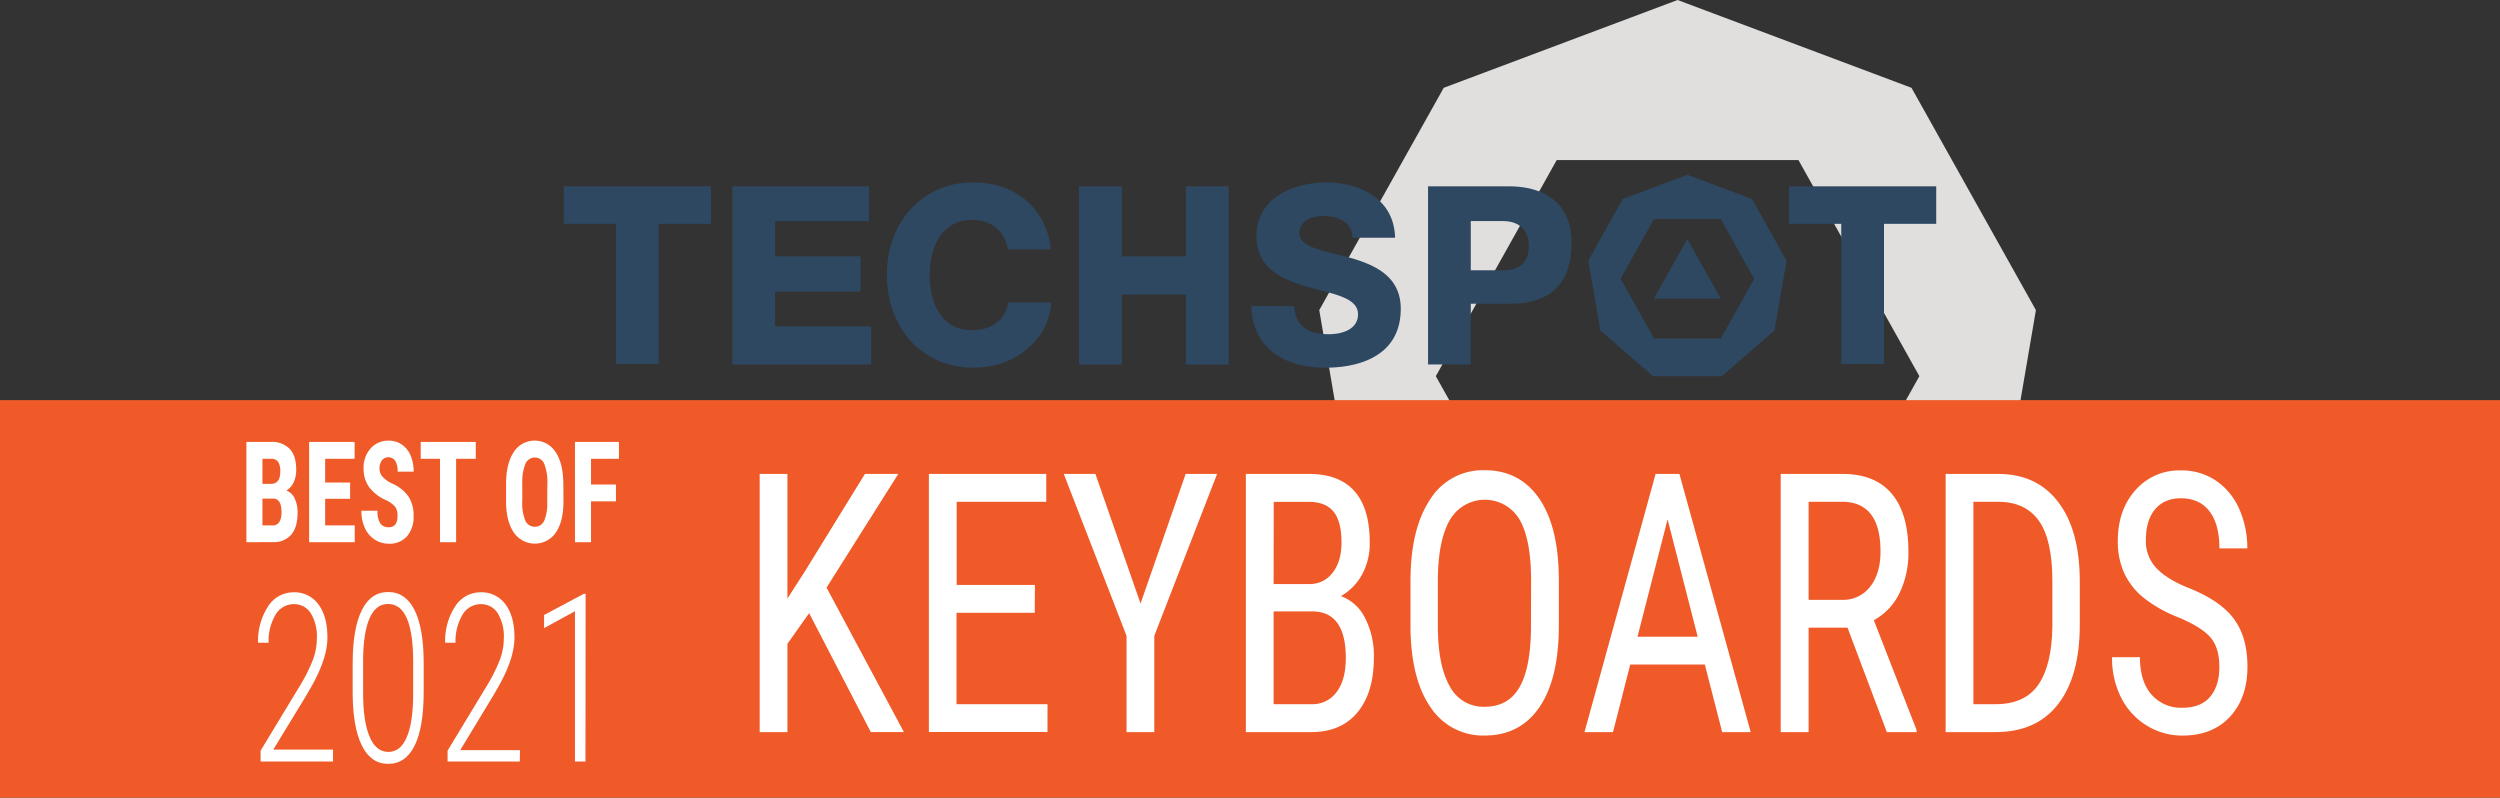 <svg xmlns="http://www.w3.org/2000/svg" viewBox="0 0 830.75 265.06"><rect x="0" y="0" width="830.75" height="265.06" fill="#333333" stroke="none"/><defs><style>.cls-1{fill:#e1dfde;}.cls-2{fill:#2e4862;}.cls-3{fill:#f05a28;}.cls-4{fill:#fff;}</style></defs><g id="Layer_2" data-name="Layer 2"><g id="Layer_1-2" data-name="Layer 1"><path class="cls-1" d="M635.19,29.18,557.46,0,479.75,29.18l-41.36,73.87,14.36,84,63.36,54.84h82.7l63.37-54.84,14.35-84ZM597.63,196.74H517.29L477.12,125,517.29,53.2h80.34L637.81,125Z"/><polygon class="cls-2" points="571.82 99.25 549.61 99.25 560.71 79.41 571.82 99.25"/><polygon class="cls-2" points="594.5 74.38 611.85 74.38 611.85 120.94 626.05 120.94 626.05 74.38 643.41 74.38 643.41 61.92 594.5 61.92 594.5 74.38"/><path class="cls-2" d="M582.2,66.15l-21.49-8.06-21.48,8.06L527.8,86.57l4,23.22L549.28,125h22.86l17.52-15.16,4-23.22Zm-10.38,46.32H549.61l-11.1-19.84,11.1-19.84h22.21l11.1,19.84Z"/><path class="cls-2" d="M501.69,61.92H474.54v59.2h14.2V100.94h12.95c13.63,0,20.54-6.79,20.54-20.19,0-17-14.36-18.83-20.54-18.83m-2.28,27.9H488.74V73.46h10.67c5.48,0,8.62,3.05,8.62,8.39s-3,8-8.62,8"/><path class="cls-2" d="M449,85.76c-1.76-.5-3.51-.94-5.21-1.36l-.06,0c-6.68-1.65-11.94-3-11.94-7s4-5.62,7.81-5.62c2.09,0,5.93.36,8.18,2.8A6.38,6.38,0,0,1,449.4,79h14.19c-.37-13.54-12.51-18.35-22.82-18.35-11.57,0-23.23,5.49-23.23,17.75,0,10.49,8,14.3,16.68,16.84,1.49.43,3,.82,4.43,1.19,6.78,1.77,12.62,3.29,12.62,8,0,4.89-5,6.63-9.77,6.63-7.35,0-11-3-11.45-9.33H415.83c.3,12.8,9.55,20.45,24.78,20.45,7.47,0,24.86-1.91,24.86-19.6,0-10.61-8.35-14.47-16.52-16.84"/><polygon class="cls-2" points="394.07 85.19 372.77 85.19 372.77 61.92 358.57 61.92 358.57 121.12 372.77 121.12 372.77 97.86 394.07 97.86 394.07 121.12 408.27 121.12 408.27 61.92 394.07 61.92 394.07 85.19"/><path class="cls-2" d="M349.12,100.49H335.07c-.93,5.57-5.16,9-11.38,9.23h-.76a12.17,12.17,0,0,1-9.36-3.87c-3.31-3.57-4.65-9.11-4.65-14.44s1.34-10.86,4.65-14.44a12.2,12.2,0,0,1,9.36-3.87l.76,0c6.1.27,10.12,3.76,11.21,9.75h14.29c0-.18-.05-.35-.07-.52a24.51,24.51,0,0,0-7.22-14.92c-4.57-4.34-11-6.79-18.64-6.79a30.39,30.39,0,0,0-3.05.15c-14.94,1.49-25.49,13.91-25.49,30.62h0c0,16.71,10.55,29.13,25.49,30.62a30.39,30.39,0,0,0,3.05.15c7.65,0,14.07-2.46,18.64-6.79a21,21,0,0,0,7.42-14.92Z"/><polygon class="cls-2" points="257.55 96.9 285.96 96.9 285.96 85.18 257.55 85.18 257.55 73.48 288.76 73.48 288.76 61.92 243.35 61.92 243.35 121.12 289.5 121.12 289.5 108.43 257.55 108.43 257.55 96.9"/><polygon class="cls-2" points="187.34 74.38 204.7 74.38 204.7 120.94 218.9 120.94 218.9 74.38 236.25 74.38 236.25 61.92 187.34 61.92 187.34 74.38"/><rect class="cls-3" y="132.97" width="830.75" height="132.1"/><path class="cls-4" d="M268.87,203.75l-7.21,10.19v29.34h-9.22V157.49h9.22v41.42l6-9.36,19.75-32.06h11.09l-23.84,37.77,25.7,48h-11Z"/><path class="cls-4" d="M343.85,203.63h-26V234h30.23v9.25H308.67V157.49h39v9.25H317.9v27.64h26Z"/><path class="cls-4" d="M379,200.56l15-43.07h10.44l-20.87,53.8v32h-9.22v-32l-20.86-53.8H364Z"/><path class="cls-4" d="M414,243.28V157.49H435q10,0,15.09,5.72t5.07,17.15a21.38,21.38,0,0,1-2.57,10.6,18.49,18.49,0,0,1-7,7.13,14.5,14.5,0,0,1,8,7.25,27.54,27.54,0,0,1,2.95,13.19q0,11.55-5.42,18.15t-15.44,6.6Zm9.22-49.2H435.1a9.36,9.36,0,0,0,7.74-3.78q2.94-3.77,2.94-10,0-7.1-2.67-10.31c-1.78-2.14-4.5-3.22-8.16-3.22H423.26Zm0,9.08V234h12.6a9.88,9.88,0,0,0,8.31-4q3.07-4,3.08-11.34,0-15.5-11.19-15.49Z"/><path class="cls-4" d="M518,207.93q0,17.56-6.4,27t-18.19,9.49a20.83,20.83,0,0,1-17.91-9.22Q469,226,468.71,209.17V193q0-17.21,6.5-27a20.63,20.63,0,0,1,18.14-9.75q11.59,0,18.07,9.33T518,192.32Zm-9.22-15q0-13.6-3.8-20.23a13.4,13.4,0,0,0-23.18.08q-3.91,6.72-4,19.8v15.38q0,13.14,3.91,20a12.6,12.6,0,0,0,11.66,6.9c5.18,0,9-2.13,11.49-6.37s3.78-10.74,3.88-19.5Z"/><path class="cls-4" d="M566.52,220.83H541.73L536,243.28h-9.47l23.63-85.79h7.91l23.69,85.79h-9.48Zm-22.38-9.25h20l-10-39Z"/><path class="cls-4" d="M613.93,208.58H601v34.7h-9.27V157.49h20.56q10.78,0,16.33,6.57t5.54,19.24a30.36,30.36,0,0,1-3,13.88,20.37,20.37,0,0,1-8.49,8.92l14.21,36.47v.71H627ZM601,199.33h11.19a11.2,11.2,0,0,0,9.25-4.37q3.45-4.36,3.45-11.69,0-16.53-12.8-16.53H601Z"/><path class="cls-4" d="M646.54,243.28V157.49H664q12.86,0,20,9.4t7.11,26.43v14.37q0,17-7.21,26.31T663,243.28Zm9.22-76.54V234h7.4q9.74,0,14.21-6.52T682,208.2V193q0-13.58-4.46-19.91T664,166.74Z"/><path class="cls-4" d="M737.49,221.6q0-6.42-3-9.84t-10.73-6.66a44.36,44.36,0,0,1-11.86-6.8,23.38,23.38,0,0,1-6.15-8.13,25.42,25.42,0,0,1-2-10.46q0-10.2,5.82-16.79a19.35,19.35,0,0,1,15.24-6.6,20.24,20.24,0,0,1,11.49,3.36,21.85,21.85,0,0,1,7.76,9.37,31.64,31.64,0,0,1,2.72,13.19h-9.27q0-8-3.28-12.31t-9.42-4.36q-5.6,0-8.67,3.66t-3.07,10.27a13,13,0,0,0,3.33,9.09q3.32,3.65,10.27,6.55,10.85,4.19,15.5,10.31t4.66,16q0,10.43-5.79,16.7t-15.78,6.28a22.43,22.43,0,0,1-11.81-3.27,22.87,22.87,0,0,1-8.52-9.19,29,29,0,0,1-3.1-13.58h9.27q0,8,3.81,12.37a12.93,12.93,0,0,0,10.35,4.42q6.1,0,9.17-3.65T737.49,221.6Z"/><path class="cls-4" d="M81.88,180.18V146.85H90a8.12,8.12,0,0,1,6.28,2.33c1.44,1.55,2.15,3.82,2.15,6.81a9.82,9.82,0,0,1-.89,4.37A5.86,5.86,0,0,1,95.15,163a4.87,4.87,0,0,1,2.74,2.57,10.68,10.68,0,0,1,1,4.78q0,4.85-2.11,7.32a7.6,7.6,0,0,1-6.12,2.47Zm5.33-19.39H90q3.14,0,3.13-4.09a5.62,5.62,0,0,0-.72-3.25,2.74,2.74,0,0,0-2.36-1H87.21Zm0,4.9v8.91h3.41a2.48,2.48,0,0,0,2.18-1.12,5.81,5.81,0,0,0,.74-3.19q0-4.48-2.58-4.6Z"/><path class="cls-4" d="M116.35,165.76h-8.3v8.84h9.83v5.58H102.72V146.85h15.12v5.61h-9.79v7.88h8.3Z"/><path class="cls-4" d="M132.09,171.44a4.88,4.88,0,0,0-.82-3.08,9.26,9.26,0,0,0-3-2.16,14,14,0,0,1-5.71-4.46,10.44,10.44,0,0,1-1.74-6,9.52,9.52,0,0,1,2.36-6.76,7.84,7.84,0,0,1,6-2.55,7.57,7.57,0,0,1,4.34,1.29,8.3,8.3,0,0,1,2.93,3.65,13.38,13.38,0,0,1,1,5.36h-5.31a6.64,6.64,0,0,0-.79-3.56,2.75,2.75,0,0,0-4.45-.19,4.59,4.59,0,0,0-.78,2.81,3.93,3.93,0,0,0,.87,2.48,9.89,9.89,0,0,0,3.08,2.3,13.16,13.16,0,0,1,5.61,4.33,11.29,11.29,0,0,1,1.75,6.52,9.84,9.84,0,0,1-2.19,6.8,7.61,7.61,0,0,1-6,2.45,8.52,8.52,0,0,1-4.66-1.33,8.9,8.9,0,0,1-3.29-3.8,13.33,13.33,0,0,1-1.19-5.83h5.35a7.65,7.65,0,0,0,.89,4.19,3.27,3.27,0,0,0,2.9,1.3Q132.09,175.17,132.09,171.44Z"/><path class="cls-4" d="M158.1,152.46h-6.53v27.72h-5.35V152.46H139.8v-5.61h18.3Z"/><path class="cls-4" d="M187.24,166.52q0,6.71-2.51,10.41a8.45,8.45,0,0,1-14,0q-2.53-3.67-2.57-10.29V161q0-6.87,2.52-10.73a8.27,8.27,0,0,1,13.94-.07q2.53,3.8,2.58,10.64Zm-5.35-5.59a16.78,16.78,0,0,0-1-6.71,3.38,3.38,0,0,0-6.29-.08,15.83,15.83,0,0,0-1.05,6.45v5.93a15.14,15.14,0,0,0,1,6.44,3.37,3.37,0,0,0,3.19,2.07,3.28,3.28,0,0,0,3.1-2,14.78,14.78,0,0,0,1-6.29Z"/><path class="cls-4" d="M204.68,166.59H196.4v13.59h-5.34V146.85h14.62v5.61H196.4V161h8.28Z"/><path class="cls-4" d="M110.66,253.06H86.6v-3.62l12.9-21.3a54.81,54.81,0,0,0,4.52-9,20.88,20.88,0,0,0,1.28-7,14.85,14.85,0,0,0-2-8.31,6.45,6.45,0,0,0-5.66-3.07,7,7,0,0,0-6.11,3.57,17,17,0,0,0-2.27,9.26H85.76a20.83,20.83,0,0,1,3.27-12,10,10,0,0,1,8.57-4.77,9.79,9.79,0,0,1,8.2,4q3,4,3,11,0,6.68-4.92,15.61l-2,3.5L90.81,249.1h19.85Z"/><path class="cls-4" d="M140.79,229.86q0,11.83-3,17.9T129,253.83q-5.73,0-8.74-6.05t-3.07-17.46v-9.77q0-11.61,3-17.71t8.79-6.11q5.73,0,8.73,5.9t3.08,17.19Zm-3.49-9.94c0-6.35-.69-11.15-2.07-14.37s-3.46-4.85-6.25-4.85-4.72,1.55-6.12,4.64-2.14,7.68-2.2,13.78v11.25c0,6.21.71,11,2.14,14.4s3.5,5.09,6.24,5.09,4.69-1.61,6.1-4.82,2.12-7.94,2.16-14.17Z"/><path class="cls-4" d="M172.73,253.06h-24v-3.62l12.9-21.3a55.62,55.62,0,0,0,4.52-9,20.86,20.86,0,0,0,1.27-7,14.85,14.85,0,0,0-2-8.31,6.44,6.44,0,0,0-5.65-3.07,7,7,0,0,0-6.11,3.57,17,17,0,0,0-2.28,9.26h-3.45a20.83,20.83,0,0,1,3.27-12,10,10,0,0,1,8.57-4.77,9.78,9.78,0,0,1,8.19,4q3,4,3,11,0,6.68-4.92,15.61l-2,3.5-11.1,18.33h19.85Z"/><path class="cls-4" d="M194.55,253.06h-3.49V203.11l-10.26,5.61v-4.35L194,197.31h.6Z"/></g></g></svg>